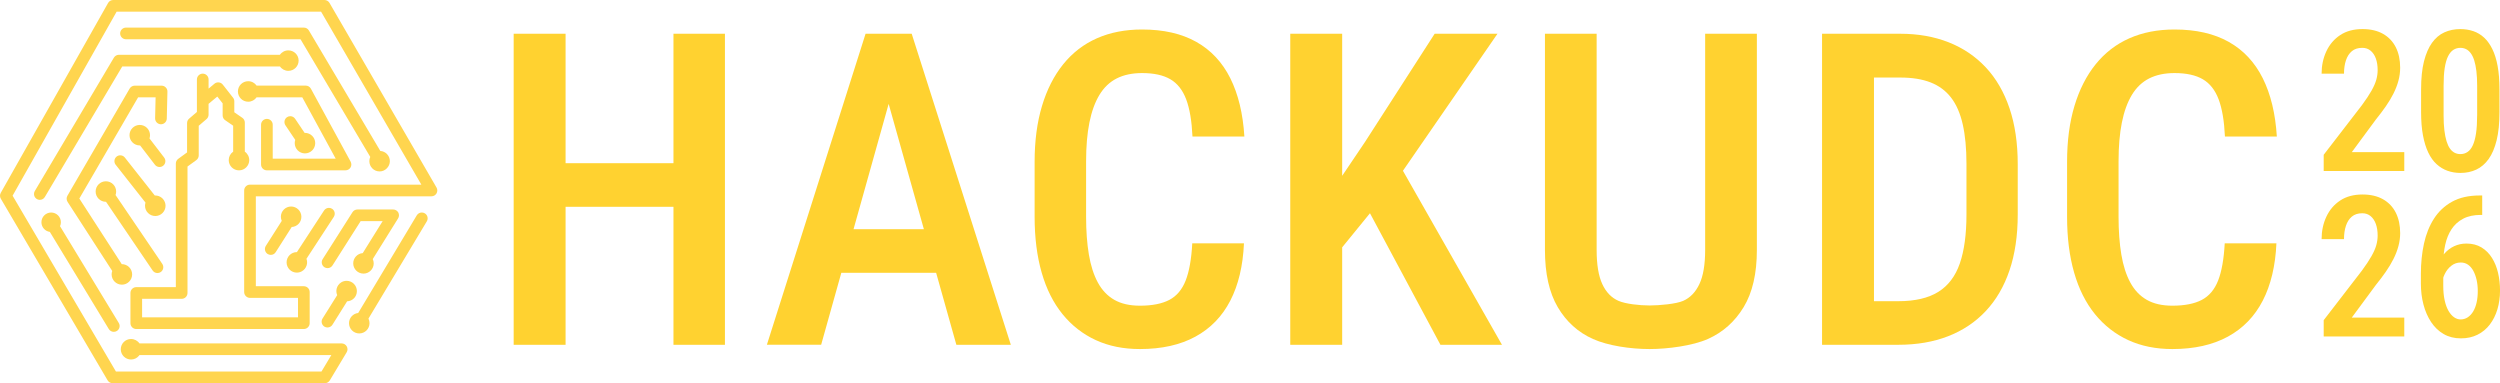 <?xml version="1.0" encoding="UTF-8"?>
<svg id="Layer_2" data-name="Layer 2" xmlns="http://www.w3.org/2000/svg" viewBox="0 0 2000.86 306.68">
  <defs>
    <style>
      .cls-1 {
        fill: #ffd230;
      }

      .cls-2 {
        fill: #ffd54f;
      }
    </style>
  </defs>
  <g id="Layer_1-2" data-name="Layer 1">
    <g id="logo_h">
      <g id="iso">
        <path class="cls-2" d="M90.13,306.68c-1.67,0-3.17-.86-4.02-2.31L.64,159.01c-.84-1.43-.85-3.22-.03-4.67L86.51,2.38c.81-1.46,2.37-2.38,4.07-2.38h169.08c1.66,0,3.21.89,4.05,2.33l85.67,147.79c.82,1.42.82,3.2.01,4.64-.85,1.48-2.37,2.36-4.07,2.36h-140.56v71.96h38.42c2.57,0,4.67,2.09,4.67,4.67v24.91c0,2.57-2.09,4.67-4.67,4.67H109.07c-2.57,0-4.67-2.09-4.67-4.67v-24.18c0-2.57,2.09-4.67,4.67-4.67h31.66v-98.9c0-1.49.71-2.9,1.91-3.78l7.08-5.15v-23.48c0-1.37.6-2.67,1.64-3.55l6.23-5.33v-26.01c0-2.57,2.09-4.67,4.67-4.67s4.67,2.09,4.67,4.67v7.32l4.68-3.91c.83-.7,1.91-1.09,3.01-1.09.16,0,.31,0,.47.02,1.27.13,2.4.75,3.19,1.76l8.24,10.48c.64.79,1,1.83,1,2.9v8.78l6.41,4.42c1.26.86,2.01,2.3,2.01,3.85v23.25c2.18,1.51,3.54,4.04,3.54,6.75,0,4.53-3.68,8.21-8.21,8.21s-8.21-3.68-8.21-8.21c0-2.61,1.25-5.08,3.35-6.59.06-.05.12-.09.19-.14v-20.8l-6.41-4.42c-1.25-.82-2.01-2.27-2.01-3.85v-9.62l-4.27-5.43-6.99,5.82v8.67c0,1.37-.6,2.67-1.64,3.55l-6.23,5.33v23.7c0,1.49-.71,2.9-1.91,3.78l-7.08,5.15v101.21c0,2.57-2.09,4.67-4.67,4.67h-31.66v14.82h124.78v-15.58h-38.42c-2.57,0-4.67-2.09-4.67-4.67v-81.29c0-2.57,2.09-4.67,4.67-4.67h137.13L256.99,9.36H93.33L10.08,156.62l82.7,140.73h164.51l7.88-13.15H111.6c-.15.21-.3.41-.47.61-1.54,1.85-3.83,2.92-6.26,2.92-4.53,0-8.21-3.68-8.21-8.21s3.68-8.21,8.21-8.21c2.71,0,5.24,1.36,6.75,3.54h161.83c1.67,0,3.23.91,4.06,2.37.84,1.47.82,3.27-.06,4.72l-13.48,22.47c-.84,1.41-2.38,2.28-4.01,2.28H90.13Z"/>
        <path id="path40" class="cls-2" d="M347.78,153.85c-.51.89-1.43,1.41-2.45,1.41h-142.42v75.68h40.28c1.54,0,2.81,1.26,2.81,2.81v24.91c0,1.54-1.26,2.81-2.81,2.81H109.07c-1.54,0-2.81-1.26-2.81-2.81v-24.18c0-1.54,1.26-2.81,2.81-2.81h33.52v-100.76c0-.9.43-1.75,1.15-2.28l7.83-5.71v-24.42c0-.83.36-1.6.98-2.13l6.89-5.89v-26.87c0-1.54,1.26-2.81,2.81-2.81s2.81,1.26,2.81,2.81v11.3l7.74-6.46c.58-.49,1.34-.72,2.11-.64.75.08,1.43.45,1.9,1.05l8.25,10.49c.4.49.6,1.11.6,1.75v9.75l7.21,4.97c.77.53,1.21,1.39,1.21,2.32v24.31c2.09,1.02,3.54,3.18,3.54,5.69,0,3.5-2.84,6.35-6.35,6.35s-6.35-2.82-6.35-6.35c0-2.09,1.02-3.95,2.58-5.08.3-.23.62-.41.96-.58v-22.84l-7.21-4.97c-.77-.51-1.21-1.37-1.21-2.32v-10.26l-5.86-7.44-9.13,7.61v9.55c0,.83-.36,1.6-.98,2.13l-6.89,5.89v24.56c0,.9-.43,1.75-1.15,2.28l-7.83,5.71v102.16c0,1.56-1.24,2.81-2.81,2.81h-33.52v18.55h128.5v-19.3h-40.28c-1.54,0-2.81-1.26-2.81-2.81v-81.29c0-1.54,1.26-2.81,2.81-2.81h140.37L258.06,7.49H92.24L7.93,156.63l83.78,142.57h166.64l10.11-16.87H110.54c-.23.45-.51.89-.83,1.26-1.15,1.37-2.88,2.26-4.84,2.26-3.5,0-6.35-2.84-6.35-6.35s2.82-6.35,6.35-6.35c2.5,0,4.67,1.45,5.69,3.54h162.89c1.02,0,1.94.55,2.45,1.43.51.89.49,1.96-.04,2.82l-13.48,22.48c-.51.85-1.43,1.37-2.41,1.37H90.13c-1,0-1.9-.53-2.41-1.39L2.24,158.07c-.51-.87-.51-1.94-.02-2.81L88.13,3.29c.49-.89,1.43-1.43,2.45-1.43h169.08c1,0,1.94.55,2.45,1.41l4.69,8.08,80.98,139.7c.49.85.49,1.92,0,2.79h0Z"/>
        <path class="cls-2" d="M303.8,137.2c-2.19,0-4.26-.86-5.8-2.41s-2.4-3.62-2.4-5.81c0-1.18.25-2.33.74-3.39l-55.81-94.16H100.83c-2.57,0-4.67-2.09-4.67-4.67s2.09-4.67,4.67-4.67h142.36c1.66,0,3.2.88,4.02,2.31l57.17,96.41c4.26.29,7.64,3.85,7.64,8.19s-3.68,8.21-8.21,8.21h0Z"/>
        <path id="path51" class="cls-2" d="M310.15,128.99c0,3.5-2.82,6.35-6.35,6.35-3.51,0-6.35-2.85-6.34-6.36,0-1.22.35-2.41,1.01-3.44l-56.89-95.98H100.83c-1.54,0-2.81-1.26-2.81-2.81s1.26-2.81,2.81-2.81h142.36c1,0,1.92.53,2.41,1.37l57.72,97.34c.17-.02.32-.02.49-.02,3.5,0,6.35,2.84,6.35,6.35h0Z"/>
        <path class="cls-2" d="M31.87,159.95c-1.25,0-2.43-.5-3.31-1.39-.88-.89-1.36-2.07-1.35-3.32,0-.81.22-1.61.63-2.32l63.32-106.79c.85-1.41,2.39-2.29,4.03-2.29h128.84c1.52-2.2,4.01-3.52,6.74-3.52,4.52,0,8.18,3.62,8.23,8.07v.12c0,4.51-3.69,8.19-8.21,8.19-2.74,0-5.22-1.33-6.74-3.52h-126.2l-61.96,104.48c-.81,1.4-2.35,2.29-4.01,2.29h-.01Z"/>
        <path id="path61" class="cls-2" d="M237.14,48.49c0,3.51-2.85,6.35-6.36,6.34-2.41,0-4.6-1.36-5.68-3.52H96.8l-62.5,105.4c-.51.89-1.45,1.37-2.41,1.37-1.56,0-2.82-1.28-2.81-2.84,0-.49.13-.97.38-1.4l63.31-106.77c.51-.85,1.43-1.37,2.43-1.37h129.9c1.07-2.16,3.28-3.52,5.69-3.52,3.48-.04,6.33,2.75,6.36,6.23,0,.03,0,.05,0,.08h0Z"/>
        <path class="cls-2" d="M97.55,227.83c-4.53,0-8.21-3.69-8.21-8.21,0-.94.16-1.87.48-2.76l-35.75-55.3c-.95-1.49-1-3.35-.13-4.87l49.83-85.81c.84-1.43,2.39-2.32,4.04-2.32h21.49c1.27,0,2.44.49,3.32,1.38.91.87,1.42,2.1,1.38,3.39l-.51,21.56c-.06,2.52-2.14,4.57-4.64,4.57h-.17c-2.53-.07-4.58-2.2-4.54-4.75l.39-16.79h-14.01l-47.04,80.98,33.96,52.52s.07,0,.1,0c4.53,0,8.21,3.68,8.21,8.21s-3.68,8.21-8.21,8.21h0Z"/>
        <path id="path71" class="cls-2" d="M132.14,73.29l-.51,21.56c-.04,1.54-1.34,2.81-2.88,2.75-1.55-.04-2.77-1.32-2.75-2.86l.43-18.68h-16.99l-48.15,82.89,35.2,54.42c.36-.06.7-.09,1.05-.09,3.5,0,6.35,2.84,6.35,6.35s-2.82,6.35-6.35,6.35c-3.51,0-6.35-2.84-6.35-6.35,0-1.02.25-2.03.72-2.93l-36.29-56.14c-.56-.89-.6-2.01-.08-2.94l49.83-85.79c.51-.87,1.43-1.39,2.43-1.39h21.49c.77,0,1.49.3,2.01.85.56.53.85,1.26.83,2.01h0Z"/>
        <path class="cls-2" d="M124.27,172.88c-4.53,0-8.21-3.68-8.21-8.21,0-.85.13-1.69.39-2.5l-23.87-30.3c-1.58-1.99-1.25-4.93.74-6.55.83-.66,1.86-1.02,2.91-1.02,1.45,0,2.79.65,3.69,1.79l23.95,30.37c.13,0,.25,0,.38,0,3.95,0,7.35,2.82,8.09,6.7.1.5.14,1.01.15,1.52,0,4.53-3.68,8.21-8.21,8.21Z"/>
        <path id="path84" class="cls-2" d="M130.62,164.68c0,3.5-2.84,6.35-6.35,6.35s-6.35-2.84-6.35-6.35c0-1.02.24-1.96.66-2.81l-24.54-31.15c-.96-1.21-.75-2.98.45-3.95,1.21-.96,2.99-.75,3.95.47l24.59,31.18c3.46-.66,6.8,1.61,7.46,5.07.07.39.11.78.11,1.18h0Z"/>
        <path class="cls-2" d="M244.08,122.77c-4.51,0-8.19-3.67-8.2-8.19,0-.88.14-1.77.42-2.61l-7.86-11.7c-1.42-2.14-.85-5.04,1.27-6.48.79-.53,1.69-.8,2.61-.8,1.56,0,3.01.78,3.88,2.08l7.58,11.28c.1,0,.2,0,.3,0,4.53,0,8.21,3.68,8.21,8.21s-3.68,8.21-8.21,8.21h-.01Z"/>
        <path id="path94" class="cls-2" d="M250.44,114.57c0,3.5-2.84,6.35-6.35,6.35-3.5,0-6.34-2.83-6.35-6.33,0-.98.22-1.95.66-2.83l-8.42-12.52c-.87-1.3-.51-3.03.77-3.9,1.3-.87,3.03-.53,3.9.77l8.21,12.22c.4-.08.81-.11,1.22-.11,3.5,0,6.35,2.84,6.35,6.35Z"/>
        <path class="cls-2" d="M216.69,203.99c-.85,0-1.7-.24-2.47-.7-2.2-1.41-2.85-4.3-1.48-6.47l12.76-20.03c-.46-1.04-.71-2.17-.71-3.3,0-4.53,3.68-8.21,8.21-8.21,4.53.02,8.21,3.71,8.21,8.21s-3.44,7.96-7.75,8.2l-12.82,20.15c-.84,1.35-2.32,2.16-3.94,2.16Z"/>
        <path id="path104" class="cls-2" d="M239.35,173.49c0,3.5-2.82,6.35-6.35,6.35-.19,0-.38-.02-.55-.04l-13.39,21.03c-.53.85-1.43,1.3-2.37,1.3-.51,0-1.04-.15-1.51-.43-1.3-.84-1.69-2.57-.87-3.88l13.33-20.94c-.62-.98-1-2.15-1-3.39,0-3.5,2.82-6.35,6.35-6.35,3.52.02,6.35,2.86,6.35,6.35h0Z"/>
        <path class="cls-2" d="M237.58,218.19c-4.53,0-8.21-3.68-8.21-8.21s3.68-8.21,8.21-8.21h.04l21.73-33.3c.86-1.32,2.33-2.11,3.91-2.11.91,0,1.8.26,2.56.76,2.11,1.38,2.71,4.27,1.35,6.43l-21.91,33.56c.62,1.66.69,3.47.17,5.2-.62,2.1-2.03,3.84-3.96,4.88-1.2.65-2.55.99-3.91.99h0Z"/>
        <path id="path114" class="cls-2" d="M265.6,172.57l-22.45,34.39c1.67,3.08.53,6.94-2.55,8.61-.93.5-1.97.77-3.02.77-3.5,0-6.35-2.82-6.35-6.35s2.84-6.35,6.35-6.35c.34,0,.66.02,1,.08l22.33-34.22c.85-1.3,2.6-1.66,3.9-.81,1.26.83,1.62,2.56.79,3.88h0Z"/>
        <path class="cls-2" d="M290.91,218.98c-4.53,0-8.21-3.68-8.21-8.21,0-4.32,3.36-7.88,7.6-8.18l15.95-25.6h-17.62l-22.52,35.44c-.85,1.35-2.33,2.17-3.94,2.17-.88,0-1.75-.25-2.5-.72-2.17-1.38-2.82-4.27-1.45-6.45l23.9-37.61c.84-1.33,2.35-2.16,3.94-2.16h28.62c1.67,0,3.24.91,4.08,2.38l.05.1c.76,1.52.67,3.32-.24,4.71l-20.23,32.48c.5,1.08.76,2.25.76,3.45,0,4.53-3.68,8.21-8.21,8.21Z"/>
        <path id="path124" class="cls-2" d="M317.02,173.83l-20.83,33.44c.66,1,1.05,2.2,1.05,3.5,0,3.5-2.82,6.35-6.35,6.35s-6.35-2.84-6.35-6.35c0-3.5,2.83-6.34,6.33-6.34.15,0,.3,0,.45.02l18.27-29.32h-21.99l-23.07,36.31c-.83,1.32-2.56,1.69-3.88.87-1.3-.83-1.69-2.56-.87-3.88l23.9-37.61c.51-.81,1.41-1.3,2.37-1.3h28.62c1.02,0,1.96.56,2.47,1.45.45.9.43,2-.13,2.86h0Z"/>
        <path class="cls-2" d="M213.6,136.33c-2.57,0-4.67-2.09-4.67-4.67v-31.84c0-2.57,2.09-4.67,4.67-4.67s4.67,2.09,4.67,4.67v27.17h50.4l-26.74-49.1h-36.57c-1.51,2.17-4.03,3.52-6.71,3.52-4.56,0-8.24-3.68-8.24-8.21s3.68-8.21,8.21-8.21c2.74,0,5.23,1.32,6.75,3.52h39.33c1.71,0,3.29.94,4.1,2.44l31.84,58.45c.78,1.53.74,3.25-.09,4.64-.84,1.41-2.38,2.28-4.01,2.28h-62.93Z"/>
        <path id="path134" class="cls-2" d="M278.95,133.1c-.51.85-1.43,1.37-2.41,1.37h-62.93c-1.54,0-2.81-1.26-2.81-2.81v-31.84c0-1.54,1.26-2.81,2.81-2.81s2.81,1.26,2.81,2.81v29.04h55.4l-28.77-52.82h-38.74c-1.07,2.17-3.27,3.53-5.69,3.52-3.5,0-6.35-2.82-6.35-6.35s2.82-6.35,6.35-6.35c2.5,0,4.65,1.43,5.69,3.52h40.39c1.04,0,1.98.56,2.47,1.47l31.84,58.45c.45.89.45,1.94-.06,2.79h0Z"/>
        <path class="cls-2" d="M127.68,133.66c-1.48,0-2.84-.68-3.72-1.86l-11.82-15.39c-.1,0-.2,0-.28,0-4.53,0-8.21-3.68-8.21-8.21s3.68-8.21,8.21-8.21,8.21,3.68,8.21,8.21c0,.89-.14,1.77-.42,2.6l11.75,15.32c.76,1,1.09,2.23.92,3.47-.16,1.25-.8,2.35-1.81,3.11-.8.62-1.79.96-2.84.96Z"/>
        <path id="path144" class="cls-2" d="M129.39,131.21c-.51.4-1.11.58-1.71.58-.85,0-1.68-.38-2.22-1.11l-12.47-16.23c-.38.08-.75.09-1.13.09-3.5,0-6.35-2.84-6.35-6.35s2.82-6.35,6.35-6.35,6.35,2.84,6.35,6.35c0,1.04-.24,2.01-.7,2.88l12.41,16.18c.94,1.24.72,3.01-.53,3.95Z"/>
        <path class="cls-2" d="M126.02,218.53c-1.55,0-2.96-.74-3.86-2.04l-37.3-54.98s-.07,0-.11,0c-4.53,0-8.21-3.68-8.21-8.21s3.68-8.21,8.21-8.21,8.21,3.68,8.21,8.21c0,.95-.16,1.89-.48,2.78l37.42,55.14c1.44,2.16.87,5.07-1.25,6.51-.76.53-1.67.81-2.63.81Z"/>
        <path id="path154" class="cls-2" d="M127.6,216.18c-.49.34-1.04.49-1.58.49-.9,0-1.77-.43-2.34-1.24l-37.91-55.87c-.34.06-.68.09-1.04.09-3.5,0-6.35-2.82-6.35-6.35s2.84-6.35,6.35-6.35,6.35,2.82,6.35,6.35c0,1.07-.26,2.09-.73,2.98l38,55.98c.87,1.3.53,3.05-.75,3.92h0Z"/>
        <path class="cls-2" d="M91.07,265.59c-1.62,0-3.16-.86-4-2.25l-47.18-77.74c-3.81-.53-6.74-3.79-6.74-7.72,0-4.3,3.5-7.79,7.79-7.79s7.79,3.5,7.79,7.79c0,1.1-.23,2.17-.68,3.17l47.01,77.44c.65,1.06.85,2.31.55,3.53-.29,1.22-1.05,2.24-2.12,2.89-.71.44-1.56.68-2.43.68Z"/>
        <path id="path164" class="cls-2" d="M92.54,263.31c-.45.28-.96.41-1.47.41-.94,0-1.88-.49-2.41-1.36l-47.68-78.56h-.04c-3.28,0-5.93-2.66-5.93-5.93s2.66-5.93,5.93-5.93,5.93,2.66,5.93,5.93h0c0,1.19-.36,2.3-.96,3.22l47.57,78.36c.81,1.32.4,3.05-.94,3.86h0Z"/>
        <path class="cls-2" d="M262.09,262.1c-.82,0-1.63-.22-2.35-.63-1.08-.63-1.85-1.64-2.17-2.85-.32-1.21-.15-2.47.48-3.55.06-.1.11-.19.18-.28l11.64-18.59c-.69-1.61-.85-3.39-.44-5.13.51-2.13,1.81-3.94,3.68-5.09,1.29-.8,2.78-1.22,4.3-1.22,4.54,0,8.22,3.68,8.22,8.21s-3.47,7.99-7.82,8.2l-11.69,18.65c-.8,1.38-2.35,2.28-4.02,2.28Z"/>
        <path id="path174" class="cls-2" d="M283.75,232.98c0,3.5-2.82,6.35-6.35,6.35-.21,0-.41-.02-.62-.04l-12.26,19.55c-.78,1.34-2.5,1.8-3.85,1.02-1.34-.78-1.8-2.5-1.02-3.85.03-.06.07-.11.11-.17l12.24-19.55c-1.84-2.98-.91-6.88,2.07-8.72,1-.62,2.16-.94,3.33-.94,3.5,0,6.35,2.82,6.35,6.35Z"/>
        <path class="cls-2" d="M287.54,266.87c-4.53,0-8.21-3.68-8.21-8.21,0-4.23,3.22-7.73,7.35-8.16l46.89-78.16c.84-1.4,2.38-2.27,4.01-2.27.85,0,1.68.23,2.41.67,1.05.61,1.82,1.63,2.13,2.84.31,1.22.13,2.48-.52,3.56l-46.71,77.85c.57,1.13.86,2.38.86,3.67,0,4.53-3.68,8.21-8.21,8.21Z"/>
        <path id="path184" class="cls-2" d="M340,176.18l-47.28,78.81c.73,1.04,1.17,2.3,1.17,3.67,0,3.5-2.82,6.35-6.35,6.35s-6.35-2.84-6.35-6.35,2.82-6.35,6.35-6.35c.08,0,.15,0,.21.02l47.42-79.03c.79-1.32,2.52-1.77,3.86-.96,1.36.79,1.77,2.52.98,3.84h0Z"/>
      </g>
      <g id="text">
        <g id="main">
          <g>
            <path class="cls-1" d="M452.66,27.01v248.93s-41.55,0-41.55,0V27.01s41.55,0,41.55,0ZM547.71,130.61v34.88s-104.63,0-104.63,0v-34.88s104.63,0,104.63,0ZM580.2,27.01v248.93s-41.2,0-41.2,0V27.01s41.2,0,41.2,0Z"/>
            <path class="cls-1" d="M717.38,61.2l-60.18,214.73h-43.43s78.99-248.93,78.99-248.93h27.18s-2.56,34.19-2.56,34.19ZM766.45,183.44v34.88s-115.91,0-115.91,0v-34.88s115.91,0,115.91,0ZM765.42,275.94l-60.35-214.73-2.74-34.19h27.35s79.33,248.93,79.33,248.93h-43.6Z"/>
            <path class="cls-1" d="M954.23,194.73h41.37c-.8,18.01-4.45,33.31-10.94,45.9-6.5,12.6-15.81,22.2-27.95,28.81-12.14,6.61-26.93,9.92-44.37,9.92-13.22,0-25.02-2.39-35.39-7.18-10.37-4.79-19.23-11.71-26.59-20.77-7.35-9.06-12.91-20.14-16.67-33.25-3.76-13.1-5.64-27.98-5.64-44.62v-44.11c0-16.64,1.97-31.51,5.9-44.62,3.93-13.1,9.6-24.25,17.01-33.42,7.41-9.17,16.41-16.1,27.01-20.77,10.6-4.67,22.62-7.01,36.07-7.01,17.21,0,31.68,3.31,43.43,9.92,11.74,6.61,20.8,16.3,27.18,29.06,6.38,12.77,10.14,28.32,11.28,46.67h-41.54c-.57-12.42-2.25-22.34-5.04-29.75-2.8-7.41-7.01-12.76-12.65-16.07-5.64-3.3-13.19-4.96-22.65-4.96-7.86,0-14.62,1.43-20.26,4.27-5.64,2.85-10.26,7.24-13.85,13.16-3.59,5.93-6.27,13.31-8.04,22.14-1.77,8.83-2.65,19.18-2.65,31.03v44.45c0,11.28.74,21.35,2.22,30.18,1.48,8.83,3.87,16.3,7.18,22.4,3.3,6.1,7.69,10.72,13.16,13.85,5.47,3.14,12.31,4.7,20.52,4.7,9.8,0,17.64-1.54,23.51-4.62,5.87-3.08,10.23-8.23,13.08-15.47,2.85-7.24,4.62-17.18,5.3-29.83Z"/>
            <path class="cls-1" d="M1074.2,27.01v248.93s-41.55,0-41.55,0V27.01s41.55,0,41.55,0ZM1198.49,27.01l-82.92,120.19-49.75,61.03-7.86-43.43,34.36-50.95,55.91-86.85h50.26ZM1152.84,275.94l-62.91-117.45,28.38-29.75,83.77,147.2h-49.24Z"/>
          </g>
          <g>
            <path class="cls-1" d="M1364.73,27.01h41.37s0,173.02,0,173.02c0,18.92-3.53,34.19-10.6,45.82-7.07,11.63-16.61,20.12-28.64,25.47-12.03,5.36-31.95,8.04-46.66,8.04-15.27,0-33.27-2.68-45.24-8.04-11.97-5.36-21.37-13.85-28.21-25.47-6.84-11.63-10.26-26.9-10.26-45.82V27.01s41.37,0,41.37,0v173.02c0,11.74,1.51,20.86,4.53,27.35,3.02,6.5,7.35,10.97,12.99,13.42,5.64,2.45,16.83,3.68,24.81,3.68,7.98,0,21.32-1.22,26.91-3.68,5.58-2.45,9.92-6.92,12.99-13.42,3.08-6.5,4.62-15.61,4.62-27.35V27.01Z"/>
            <path class="cls-1" d="M1499.82,27.01v248.93s-41.55,0-41.55,0V27.01s41.55,0,41.55,0ZM1519.31,275.94h-43.08s.34-34.88.34-34.88h42.74c13.34,0,23.99-2.48,31.97-7.44,7.98-4.96,13.73-12.57,17.27-22.82,3.53-10.26,5.3-23.31,5.3-39.15v-40.52c0-12.31-1-22.85-2.99-31.63-2-8.77-5.1-15.9-9.32-21.37-4.22-5.47-9.66-9.51-16.33-12.14-6.67-2.62-14.79-3.93-24.36-3.93h-45.48s0-35.05,0-35.05h45.48c14.25,0,27.15,2.28,38.72,6.84,11.57,4.56,21.48,11.26,29.75,20.09,8.26,8.83,14.59,19.75,18.98,32.74,4.39,12.99,6.58,27.93,6.58,44.79v40.18c0,16.87-2.2,31.77-6.58,44.71-4.39,12.94-10.75,23.82-19.06,32.65-8.32,8.83-18.35,15.53-30.09,20.09-11.74,4.56-25.02,6.84-39.83,6.84Z"/>
            <path class="cls-1" d="M1780.55,194.73h41.37c-.8,18.01-4.45,33.31-10.94,45.9-6.5,12.6-15.81,22.2-27.95,28.81-12.14,6.61-26.93,9.92-44.37,9.92-13.22,0-25.02-2.39-35.39-7.18-10.37-4.79-19.23-11.71-26.59-20.77-7.35-9.06-12.91-20.14-16.67-33.25-3.76-13.1-5.64-27.98-5.64-44.62v-44.11c0-16.64,1.97-31.51,5.9-44.62,3.93-13.1,9.6-24.25,17.01-33.42,7.41-9.17,16.41-16.1,27.01-20.77,10.6-4.67,22.62-7.01,36.07-7.01,17.21,0,31.68,3.31,43.43,9.92,11.74,6.61,20.8,16.3,27.18,29.06,6.38,12.77,10.14,28.32,11.28,46.67h-41.54c-.57-12.42-2.25-22.34-5.04-29.75-2.8-7.41-7.01-12.76-12.65-16.07-5.64-3.3-13.19-4.96-22.65-4.96-7.86,0-14.62,1.43-20.26,4.27-5.64,2.85-10.26,7.24-13.85,13.16-3.59,5.93-6.27,13.31-8.04,22.14-1.77,8.83-2.65,19.18-2.65,31.03v44.45c0,11.28.74,21.35,2.22,30.18,1.48,8.83,3.87,16.3,7.18,22.4,3.3,6.1,7.69,10.72,13.16,13.85,5.47,3.14,12.31,4.7,20.52,4.7,9.8,0,17.64-1.54,23.51-4.62,5.87-3.08,10.23-8.23,13.08-15.47,2.85-7.24,4.62-17.18,5.3-29.83Z"/>
          </g>
        </g>
        <g id="edition">
          <path class="cls-1" d="M1924.25,121.79v15.08s-64.49,0-64.49,0v-13.01s30.55-39.63,30.55-39.63c3.28-4.46,5.85-8.34,7.7-11.62,1.85-3.28,3.13-6.22,3.85-8.81.72-2.59,1.08-5.14,1.08-7.66,0-3.49-.47-6.57-1.42-9.24-.95-2.67-2.35-4.77-4.19-6.31-1.85-1.54-4.08-2.31-6.7-2.31-3.44,0-6.22.9-8.35,2.69-2.13,1.8-3.71,4.25-4.73,7.35-1.03,3.11-1.54,6.66-1.54,10.66h-17.93c0-6.52,1.27-12.49,3.81-17.93,2.54-5.44,6.23-9.76,11.08-12.97,4.85-3.21,10.79-4.81,17.82-4.81,6.46,0,11.94,1.27,16.43,3.81,4.49,2.54,7.9,6.12,10.24,10.74,2.33,4.62,3.5,10.08,3.5,16.39,0,3.49-.46,6.95-1.39,10.39-.92,3.44-2.25,6.86-3.96,10.27-1.72,3.41-3.77,6.84-6.16,10.27-2.39,3.44-5.02,6.93-7.89,10.47l-19.32,26.17h42.02Z"/>
          <path class="cls-1" d="M2000.44,71.46v18.39c0,8.77-.76,16.24-2.27,22.39-1.51,6.16-3.64,11.16-6.39,15.01-2.75,3.85-6.03,6.67-9.85,8.47-3.82,1.79-8.07,2.69-12.74,2.69-3.69,0-7.14-.58-10.35-1.73-3.21-1.15-6.12-2.92-8.74-5.31-2.62-2.39-4.84-5.49-6.66-9.31-1.82-3.82-3.23-8.39-4.23-13.7-1-5.31-1.5-11.48-1.5-18.51v-18.39c0-8.82.77-16.28,2.31-22.36,1.54-6.08,3.68-11.03,6.43-14.85,2.74-3.82,6.04-6.61,9.89-8.35,3.85-1.74,8.11-2.62,12.78-2.62,3.69,0,7.16.55,10.39,1.65,3.23,1.1,6.12,2.84,8.66,5.2,2.54,2.36,4.73,5.42,6.58,9.2,1.85,3.77,3.26,8.31,4.23,13.62.97,5.31,1.46,11.48,1.46,18.51ZM1982.58,92.47v-23.86c0-4.41-.21-8.31-.62-11.7-.41-3.39-.99-6.25-1.73-8.58-.74-2.33-1.67-4.24-2.77-5.73-1.1-1.49-2.35-2.58-3.73-3.27-1.39-.69-2.92-1.04-4.62-1.04-2.05,0-3.91.54-5.58,1.62-1.67,1.08-3.09,2.81-4.27,5.19-1.18,2.39-2.07,5.52-2.66,9.39-.59,3.87-.88,8.58-.88,14.12v23.86c0,4.47.2,8.4.62,11.81.41,3.41.99,6.32,1.73,8.73.74,2.41,1.65,4.38,2.73,5.89,1.08,1.51,2.32,2.63,3.73,3.35,1.41.72,2.96,1.08,4.65,1.08,2.1,0,4-.56,5.69-1.69,1.69-1.13,3.11-2.91,4.23-5.35,1.13-2.44,1.99-5.63,2.58-9.58.59-3.95.88-8.7.88-14.24Z"/>
          <path class="cls-1" d="M1924.25,254.18v15.08s-64.49,0-64.49,0v-13.01s30.55-39.63,30.55-39.63c3.28-4.46,5.85-8.34,7.7-11.62,1.85-3.28,3.13-6.22,3.85-8.81.72-2.59,1.08-5.14,1.08-7.66,0-3.49-.47-6.57-1.42-9.24-.95-2.67-2.35-4.77-4.19-6.31-1.85-1.54-4.08-2.31-6.7-2.31-3.44,0-6.22.9-8.35,2.69-2.13,1.8-3.71,4.25-4.73,7.35-1.03,3.11-1.54,6.66-1.54,10.66h-17.93c0-6.52,1.27-12.49,3.81-17.93,2.54-5.44,6.23-9.76,11.08-12.97,4.85-3.21,10.79-4.81,17.82-4.81,6.46,0,11.94,1.27,16.43,3.81,4.49,2.54,7.9,6.12,10.24,10.74,2.33,4.62,3.5,10.08,3.5,16.39,0,3.49-.46,6.95-1.39,10.39-.92,3.44-2.25,6.86-3.96,10.27-1.72,3.41-3.77,6.84-6.16,10.27-2.39,3.44-5.02,6.93-7.89,10.47l-19.32,26.17h42.02Z"/>
          <path class="cls-1" d="M1984.62,156.45h2s0,15.55,0,15.55h-1.08c-5.59,0-10.31,1.01-14.16,3.04-3.85,2.03-6.94,4.81-9.27,8.35-2.34,3.54-4.03,7.68-5.08,12.43-1.05,4.75-1.58,9.79-1.58,15.12v17.78c0,4.41.37,8.3,1.12,11.66.74,3.36,1.77,6.17,3.08,8.43,1.31,2.26,2.8,3.96,4.46,5.12,1.67,1.15,3.4,1.73,5.19,1.73,2.1,0,4.01-.56,5.73-1.69,1.72-1.13,3.18-2.71,4.39-4.73,1.21-2.03,2.12-4.42,2.73-7.2.62-2.77.92-5.82.92-9.16,0-3.13-.31-6.07-.92-8.81-.62-2.74-1.49-5.17-2.62-7.27-1.13-2.1-2.54-3.75-4.23-4.93-1.69-1.18-3.64-1.77-5.85-1.77-2.82,0-5.34.86-7.54,2.58s-3.98,3.95-5.31,6.69c-1.34,2.75-2.08,5.66-2.23,8.74l-6.77-2.46c.46-4.77,1.42-9.03,2.89-12.78,1.46-3.74,3.35-6.96,5.66-9.66,2.31-2.69,4.97-4.74,8-6.16,3.03-1.41,6.31-2.12,9.85-2.12,4.62,0,8.62,1.03,12.01,3.08,3.39,2.05,6.18,4.84,8.39,8.35,2.21,3.51,3.84,7.52,4.89,12.01,1.05,4.49,1.58,9.2,1.58,14.12,0,5.39-.69,10.4-2.08,15.04-1.39,4.64-3.41,8.71-6.08,12.2-2.67,3.49-5.95,6.21-9.85,8.16-3.9,1.95-8.34,2.92-13.31,2.92-5.18,0-9.76-1.14-13.74-3.43-3.98-2.28-7.32-5.46-10.04-9.54-2.72-4.08-4.77-8.76-6.16-14.04-1.39-5.28-2.08-10.9-2.08-16.86v-7.77c0-8.52.82-16.56,2.46-24.13,1.64-7.57,4.31-14.24,8-20.01,3.69-5.77,8.54-10.31,14.54-13.62,6-3.31,13.36-4.96,22.09-4.96Z"/>
        </g>
      </g>
    </g>
  </g>
</svg>